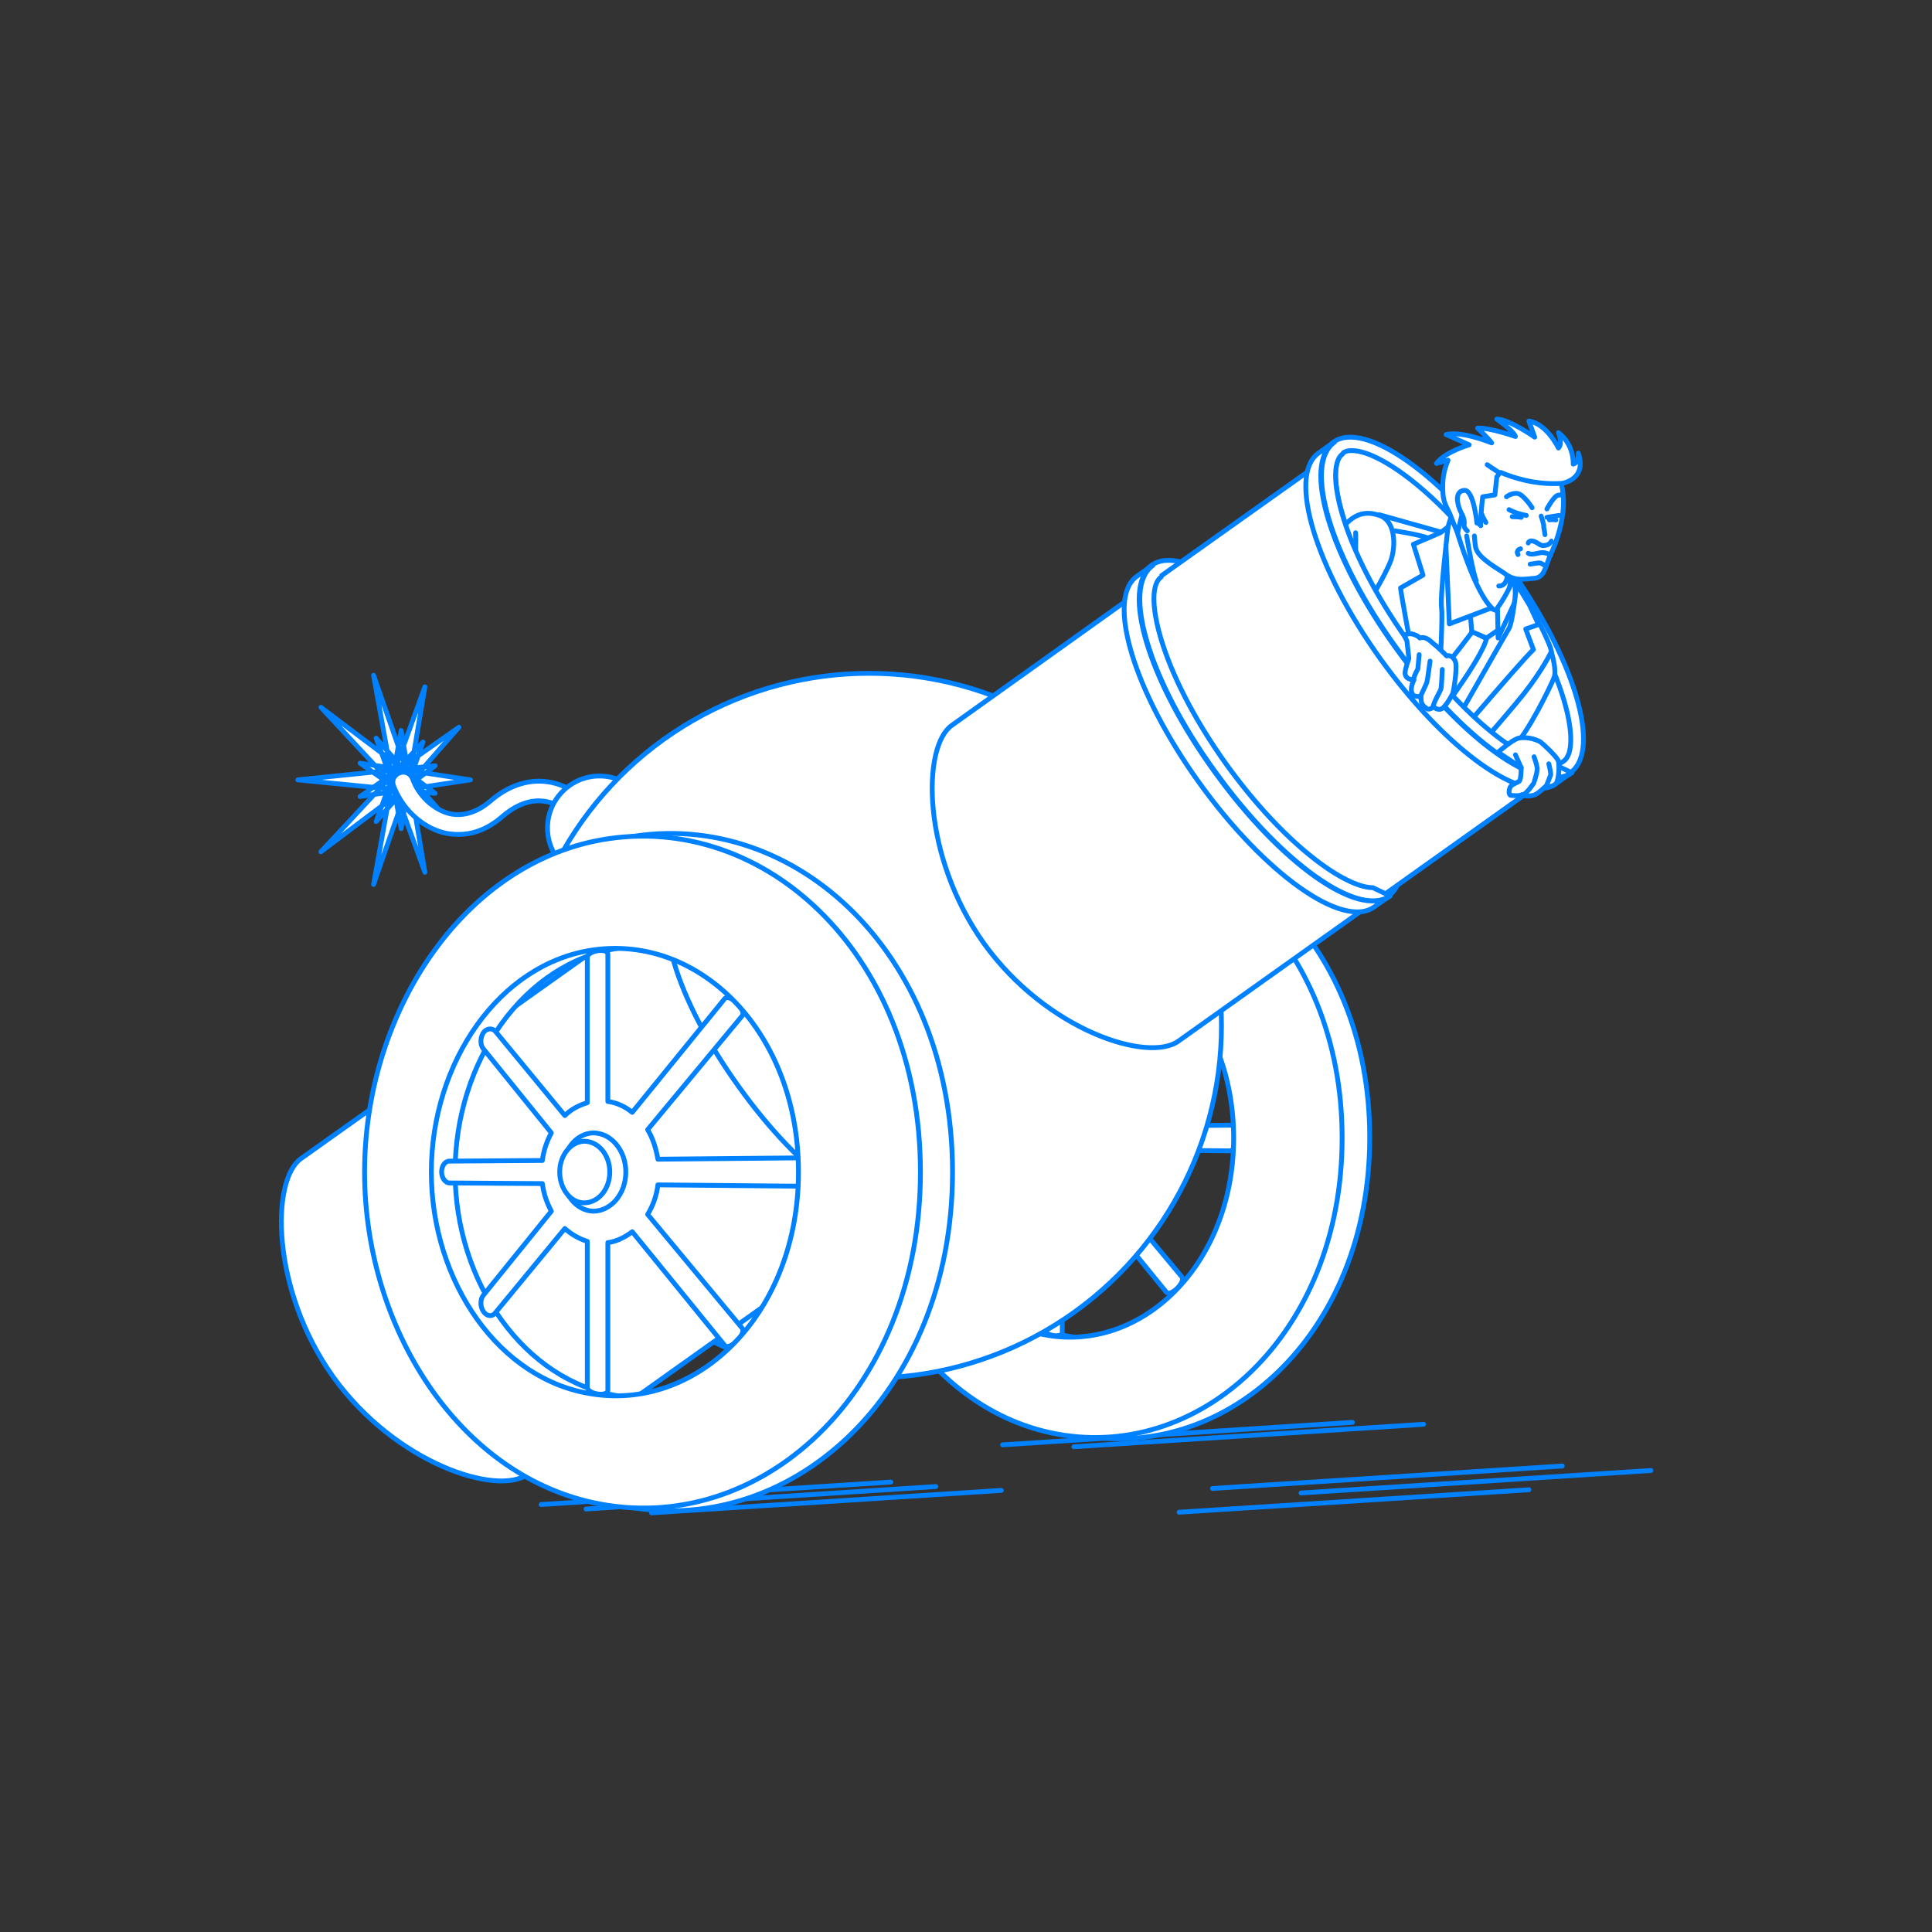 <?xml version="1.0" encoding="utf-8"?>
<!-- Generator: Adobe Illustrator 22.0.1, SVG Export Plug-In . SVG Version: 6.00 Build 0)  -->
<svg version="1.1" id="レイヤー_1" xmlns="http://www.w3.org/2000/svg" xmlns:xlink="http://www.w3.org/1999/xlink" x="0px"
	 y="0px" viewBox="0 0 301 301" style="enable-background:new 0 0 301 301;" xml:space="preserve">
<rect x="0" y="0" width="301" height="301" fill="#333333" stroke="none"/>
<style type="text/css">
	.st0{fill:none;}
	.st1{fill:none;stroke:#0081FF;stroke-width:0.75;stroke-linecap:round;stroke-linejoin:round;stroke-miterlimit:10;}
	.st2{fill:#FFFFFF;}
	.st3{fill:#FFFFFF;stroke:#0081FF;stroke-width:0.75;stroke-linecap:round;stroke-linejoin:round;stroke-miterlimit:10;}
</style>
<g id="guide">
</g>
<rect x="0" y="1" class="st0" width="300" height="300"/>
<g>
	<g>
		<line class="st1" x1="202.7" y1="232.6" x2="257.2" y2="229.1"/>
		<line class="st1" x1="188.9" y1="231.9" x2="243.4" y2="228.4"/>
		<line class="st1" x1="183.7" y1="235.6" x2="238.2" y2="232.1"/>
	</g>
	<g>
		<line class="st1" x1="167.3" y1="225.4" x2="221.8" y2="221.9"/>
		<line class="st1" x1="156.2" y1="225.1" x2="210.7" y2="221.6"/>
	</g>
	<g>
		<line class="st1" x1="101.5" y1="235.7" x2="156" y2="232.2"/>
		<line class="st1" x1="91.3" y1="235.1" x2="145.8" y2="231.6"/>
		<line class="st1" x1="84.3" y1="234.4" x2="138.8" y2="230.9"/>
	</g>
	<g>
		<polygon class="st2" points="73.3,121.5 56.1,118.9 71.5,129.7 58.6,115 66.2,135.9 62.5,113.8 58.2,137.8 65.9,115.6 50,132.7 
			67.8,119.3 46.4,121.5 67.8,123.6 50,110.2 65.9,127.3 58.2,105.2 62.5,129.1 66.2,107 58.6,128 71.5,113.3 56.1,124.1 		"/>
		<polygon class="st1" points="73.3,121.5 56.1,118.9 71.5,129.7 58.6,115 66.2,135.9 62.5,113.8 58.2,137.8 65.9,115.6 50,132.7 
			67.8,119.3 46.4,121.5 67.8,123.6 50,110.2 65.9,127.3 58.2,105.2 62.5,129.1 66.2,107 58.6,128 71.5,113.3 56.1,124.1 		"/>
		<path class="st3" d="M71.4,130c-0.9,0-1.7-0.1-2.4-0.3c-3.4-0.9-6.4-3.8-7.7-7.3c-0.3-0.8,0.1-1.7,1-2c0.8-0.3,1.7,0.1,2,1
			c0.9,2.5,3.1,4.6,5.5,5.3c2.2,0.6,4.5-0.1,6.6-1.9c5.7-4.9,11.1-2.9,13.1-1.3c0.7,0.6,0.8,1.6,0.2,2.2c-0.6,0.7-1.5,0.8-2.2,0.2
			c-0.4-0.3-4.1-3-9.1,1.2C75.8,129.4,73.4,130,71.4,130z"/>
		<circle class="st3" cx="93.4" cy="129" r="8.1"/>
		
			<ellipse transform="matrix(0.812 -0.583 0.583 0.812 -29.232 136.845)" class="st3" cx="198" cy="113.8" rx="10.9" ry="31.7"/>
		<g>
			<path class="st3" d="M167.2,131c-19.1,4.1-32.3,24.6-32.3,46.2s13.1,42.1,32.3,46.2c23.3,5,46.2-15.2,46.2-46.2
				S190.5,125.9,167.2,131z M167.2,208.3c-13.2-1.9-22.8-15.8-22.8-31.1s9.6-29.2,22.8-31.1c15.1-2.2,29,11.6,29,31.1
				S182.3,210.5,167.2,208.3z"/>
			<path class="st3" d="M191.7,175.3l-19.2,0.2c-0.2-1.5-0.7-2.9-1.5-4.1l13.1-15.8c0.7-0.8-1.8-3.2-2.4-2.4l-12.8,15.8
				c-1-0.8-2.1-1.3-3.4-1.5v-20.4c0-1-2.8-0.5-2.8,0.4v20.2c-1.2,0.3-2.2,0.9-3.1,1.8l-9.6-11.7c-0.5-0.6-1.2-0.5-1.7,0.2
				c-0.5,0.7-0.5,1.7,0,2.2l9.4,11.7c-0.6,1.1-1,2.4-1.2,3.8l-12.9,0.1c-0.6,0-1.1,0.7-1.1,1.5s0.5,1.5,1.1,1.5l12.9,0.1
				c0.2,1.4,0.6,2.7,1.2,3.8l-9.4,11.7c-0.5,0.6-0.5,1.6,0,2.2c0.5,0.7,1.2,0.8,1.7,0.2l9.6-11.7c0.9,0.8,2,1.5,3.1,1.8v20.2
				c0,1,2.8,1.4,2.8,0.5v-20.5c1.2-0.2,2.4-0.7,3.4-1.5l12.8,15.7c0.7,0.8,3.1-1.6,2.4-2.4L171,183.2c0.7-1.2,1.2-2.6,1.5-4.1
				l19.2,0.2C192.7,179.2,192.7,175.2,191.7,175.3z"/>
			<path class="st3" d="M163.6,131.4c-18.8,4.1-31.8,24.4-31.8,45.9s13,41.8,31.8,45.9c22.9,5,45.5-15.1,45.5-45.9
				S186.5,126.4,163.6,131.4z M163.6,208.1c-13-1.9-22.5-15.6-22.5-30.8c0-15.2,9.4-28.9,22.5-30.8c14.9-2.2,28.6,11.5,28.6,30.8
				S178.4,210.3,163.6,208.1z"/>
			<path class="st3" d="M168.1,177.2c0,3-2,5.5-4.5,5.4c-2.4-0.1-4.3-2.5-4.3-5.4c0-2.9,1.9-5.3,4.3-5.4
				C166,171.8,168.1,174.2,168.1,177.2z"/>
			<path class="st3" d="M165.9,177.2c0,2.4-1.6,4.3-3.5,4.3c-1.9,0-3.4-1.9-3.4-4.3c0-2.3,1.5-4.2,3.4-4.3
				C164.3,172.9,165.9,174.8,165.9,177.2z"/>
		</g>
		<circle class="st3" cx="135.4" cy="159.8" r="54.9"/>
		
			<ellipse transform="matrix(0.812 -0.583 0.583 0.812 -12.702 149.745)" class="st3" cx="226.3" cy="94.6" rx="10.9" ry="31.7"/>
		<path class="st3" d="M242.2,119c-4.4,0-13.9-6.8-22.9-19.3c-10.5-14.7-13-27.1-10.1-29.1c0.4-0.3,0.8-0.4,1.4-0.4
			c4.4,0,13.9,6.8,22.9,19.3c10.5,14.7,13,27.1,10.1,29.1C243.2,118.9,242.8,119,242.2,119z"/>
		<path class="st3" d="M241.7,101.6c0,0,0.9,2.9,0.4,4c-0.4,1.1-4.2,8.9-6.3,10.7c-2,1.8-7.6,7.7-7.6,7.7l0.3-5.2l9.2-11.3
			L241.7,101.6z"/>
		<path class="st3" d="M226.5,79.7c0,0-0.9,5.9-1.4,6.4c-0.5,0.5-2.5,1.7-2.5,1.7l4.2,5.3l6,1.9l4,0.7c0,0-1.6-3.2-1.6-3.9
			c0-1.8,1.6-8.3,1.6-8.3L226.5,79.7z"/>
		<polygon class="st3" points="231.5,96 224.8,86 214.7,103.6 219.2,122.4 236.5,101 235.6,93.7 		"/>
		<path class="st3" d="M229.4,98.4c0,0-12.6,17-19.7,21.4l-0.5,4.6l5.2-0.6c0,0,15.8-19,17.2-24.3L229.4,98.4z"/>
		<polygon class="st3" points="229,94.9 229.3,98.4 231.6,99.4 233.5,98.1 233.8,95.4 231.3,94.4 		"/>
		<path class="st3" d="M226.2,80.1c0,0,3.1,11.6,6.2,14.6l-6.6,2.5l-0.6-13.8L226.2,80.1z"/>
		<path class="st3" d="M233.3,94.7c0,0,1.8-2.4,2.7-5.2l0.1,4.1l-2.7,5.8L233.3,94.7z"/>
		<path class="st3" d="M223.6,120.3l-5.2,7.3c0,0-11.5,6.3-19.6-0.7c-8.1-7-6.9-12.6-6.9-12.6l14.8-11.5l4.9-11.9l3.3-10.7l9.6,2.7
			l-2.2,10.5L223.6,120.3z"/>
		<path class="st3" d="M225.6,82.1c0,0-1.3,10.9-1,12.7c0.3,1.8-1.1,25.5-1.1,25.5s-5.2-27.2-5.3-28.7l3.5-2l-1.5-4.8l4.2-1.8
			L225.6,82.1z"/>
		<path class="st3" d="M238.4,94.3c0,0,3.2,6,3.3,7.2c0,0-1.3,2.8-4.3,6.6c-3,3.8-14.5,16.8-15.6,17.7c-1.1,0.9-3.1,11.3-3.1,11.3
			s-3.8,1.2-3.4-4.2c0.5-7.4,7-12.7,7-12.7l13.6-21.1L238.4,94.3z"/>
		<path class="st3" d="M236.3,91c0,0-0.6,5.9-1.2,6.9c-0.6,1-12.8,22.4-12.8,22.4s14.1-16.7,16.6-19.1l-1.2-3.2l2-0.7l-1.4-3
			L236.3,91z"/>
		<g>
			<path class="st3" d="M214.9,80.3c2.5,0.8,2.6,4.7,1.8,7c-1.9,5-10.5,17.3-10.5,17.3s-7.5,5.4-7.5,2.4c0-3,7-19.9,8.9-22.6
				C209.6,81.3,211.5,79.1,214.9,80.3z"/>
			<path class="st3" d="M211.2,83c0,0,0.4,7.5-1.8,11.3"/>
		</g>
		<path class="st1" d="M201.9,103.5c0,0,3.3-0.1,4.2,0.8"/>
		<path class="st1" d="M217.3,82.7c0,0,3.9,0.6,5.1,1.1"/>
		<g>
			<path class="st3" d="M213.4,104.7c0,0,1.5,2,1.8,3.8c0.3,1.7-0.8,5.8-0.8,5.8s-5.7-1.1-5.2-4.4
				C209.7,106.6,213.4,104.7,213.4,104.7z"/>
			<path class="st3" d="M219,99.8c0,0-1.7,0-1.8,0.4s-2.2,5-3.2,5.7c-0.9,0.7-5.3,1.8-5.3,1.8l2.4,2.9l5.2,0.1c0,0,5.8-0.4,7.2-2.2
				C225,106.7,220.2,99.8,219,99.8z"/>
			<path class="st3" d="M212.5,106.2l1.6-0.5c0,0,0,1.8,0.4,2.7c0.5,0.9,2.1,3.1,2,3c-0.1,0-3.9,1.2-3.9,1.2s-2-2.6-1.8-4.1
				S212.5,106.2,212.5,106.2z"/>
			<g>
				<path class="st3" d="M201,105.3c4.6-1.5,12.3-0.6,12.3-0.6s-2,2.8-1.5,4.9c0.1,0.3,1,1.3,1.8,2.4c0.6,0.8,0.7,2.2,0.7,2.2
					s-6.5-2-9.9-2.7c-3.1-0.7-6-1.8-5.8-4.6"/>
				<ellipse class="st3" cx="210.1" cy="111.6" rx="0.7" ry="0.6"/>
				<ellipse class="st3" cx="207.6" cy="111.1" rx="0.7" ry="0.6"/>
				<path class="st1" d="M204.9,110c0,0-3.4,0.7-5.3-0.5"/>
			</g>
		</g>
		<g>
			<path class="st3" d="M231.6,127.6c0,0,6.2-3.3,5.9-5.4c-0.3-2-4.1-4.4-4.1-4.4s-2.5,3-2.4,4C231,122.8,229.4,127,231.6,127.6z"/>
			<path class="st3" d="M234,117.1c0,0-1.1,2.3-1.4,2.8c-0.4,0.5-1.8,0.5-1.8,0.5l0.2,2.8c0,0,0.3-0.5,2.4-0.2
				c2.1,0.4,6.3-1.4,6.6-2.6c0.4-1.1-2-5-3-5S234,117.1,234,117.1z"/>
			<path class="st3" d="M230.9,119.6l2.4-1.7c0,0-3.9,2.7-2.2,5.6c0.9,1.5,0.5,4.1,0.5,4.1s-2.6-1.4-3.3-3.7
				C228,122.9,228.9,121.1,230.9,119.6z"/>
			<path class="st3" d="M232.1,119.8l0.9-0.2c0,0-0.7,1.3,0.3,2.5s1.8,1.8,1.8,1.8l-2.3,0.7C232.8,124.6,230.5,122.4,232.1,119.8z"
				/>
		</g>
		<path class="st3" d="M216.5,101.7c-9.8-13.6-13.9-27.3-9.2-30.7l-2.3,1.6l-24.2,17.2L148.3,113c-4.7,3.3-4.7,20.4,5,34
			c9.8,13.6,25.6,18.6,30.3,15.2l59-42C237.9,123.6,226.3,115.3,216.5,101.7z"/>
		<path class="st3" d="M115.1,169.3c-9.8-13.6-13.9-27.3-9.2-30.7l-2.3,1.6l-24.2,17.2l-32.5,23.1c-4.7,3.3-4.7,20.4,5,34
			c9.8,13.6,25.6,18.6,30.3,15.2l59-42C136.5,191.2,124.8,182.9,115.1,169.3z"/>
		<g>
			<path class="st3" d="M96.5,130.7c-21.4,4.6-36.2,27.6-36.2,51.9s14.7,47.2,36.2,51.9c26.1,5.7,51.9-17,51.9-51.9
				S122.7,125.1,96.5,130.7z M96.5,217.5c-14.8-2.2-25.6-17.7-25.6-34.9s10.7-32.7,25.6-34.9c16.9-2.5,32.6,13,32.6,34.9
				S113.5,220,96.5,217.5z"/>
			<path class="st3" d="M124,180.4l-21.5,0.2c-0.3-1.7-0.8-3.3-1.6-4.6l14.7-17.7c0.8-0.9-2-3.6-2.7-2.7l-14.4,17.7
				c-1.1-0.9-2.4-1.5-3.8-1.7v-22.9c0-1.1-3.2-0.6-3.2,0.5v22.6c-1.3,0.4-2.5,1-3.5,2l-10.8-13.1c-0.5-0.6-1.4-0.5-1.9,0.2
				c-0.5,0.8-0.5,1.9,0,2.5l10.6,13.1c-0.7,1.3-1.2,2.7-1.4,4.3L70,180.9c-0.7,0-1.2,0.8-1.2,1.7s0.6,1.7,1.2,1.7l14.5,0.1
				c0.2,1.6,0.7,3,1.4,4.3l-10.6,13.1c-0.5,0.6-0.5,1.8,0,2.5c0.5,0.8,1.4,0.9,1.9,0.2l10.8-13.1c1,0.9,2.2,1.6,3.5,2v22.7
				c0,1.1,3.2,1.6,3.2,0.5v-23c1.4-0.2,2.6-0.8,3.8-1.7l14.4,17.7c0.7,0.9,3.5-1.8,2.7-2.7l-14.7-17.7c0.8-1.3,1.4-2.9,1.6-4.6
				l21.5,0.2C125.1,184.9,125.1,180.4,124,180.4z"/>
			<path class="st3" d="M92.4,131.1c-21.1,4.6-35.6,27.3-35.6,51.5s14.5,46.9,35.6,51.5c25.7,5.6,51-16.9,51-51.5
				S118.1,125.6,92.4,131.1z M92.4,217.2c-14.6-2.1-25.2-17.5-25.2-34.6s10.6-32.5,25.2-34.6c16.7-2.4,32,12.9,32,34.6
				S109.1,219.7,92.4,217.2z"/>
			<path class="st3" d="M97.5,182.6c0,3.4-2.3,6.1-5.1,6.1c-2.7-0.1-4.8-2.8-4.8-6.1s2.1-6,4.8-6.1
				C95.2,176.5,97.5,179.2,97.5,182.6z"/>
			<path class="st3" d="M95,182.6c0,2.7-1.8,4.8-4,4.8c-2.1,0-3.8-2.2-3.8-4.8s1.7-4.7,3.8-4.8C93.2,177.8,95,179.9,95,182.6z"/>
		</g>
		<path class="st3" d="M207.9,68.9c-4.9,3.5-0.6,17.9,9.7,32.1c10.2,14.2,22.4,22.9,27.3,19.4l-2.7-1.3c-4.4,0-13.9-6.8-22.9-19.3
			c-10.5-14.7-13-27.1-10.1-29.1"/>
		<path class="st3" d="M242.4,122.1c-4.9,3.5-17.1-5.2-27.3-19.4c-10.2-14.2-14.5-28.6-9.7-32.1l2.4-1.7c-4.9,3.5-0.6,17.9,9.7,32.1
			c10.2,14.2,22.4,22.9,27.3,19.4L242.4,122.1z"/>
		<path class="st3" d="M179.6,88.1c-4.9,3.5-0.6,17.9,9.7,32.1c10.2,14.2,22.4,22.9,27.3,19.4l-2.7-1.3c-4.4,0-13.9-6.8-22.9-19.3
			c-10.5-14.7-13-27.1-10.1-29.1"/>
		<path class="st3" d="M214.1,141.3c-4.9,3.5-17.1-5.2-27.3-19.4c-10.2-14.2-14.5-28.6-9.7-32.1l2.4-1.7c-4.9,3.5-0.6,17.9,9.7,32.1
			c10.2,14.2,22.4,22.9,27.3,19.4L214.1,141.3z"/>
		<path class="st1" d="M228.5,83.5c0,0,0.9,5.5,1.5,7"/>
		<g>
			<path class="st3" d="M218.8,99l0.4,0.9l0.3,2.7c0,0-0.6,1.6-0.6,2.3c0.1,1.1,1.4,1,1.4,1s-0.8,1.5-0.2,2.3
				c0.3,0.4,0.6,0.2,1.3,0.4c-0.1,1.2,0.5,1.5,0.9,1.8s1.1-0.3,1.1-0.3s0.3,0.5,1,0.4s1.7-2,1.9-2.4s0.7-3.8,0.5-4.8
				s-1.1-1.3-1.4-1.1c0,0-1.5-1.5-1.8-1.7c-0.4-0.2-1.3-1.5-2.4-1.1C221.1,99.2,219.8,98.3,218.8,99z"/>
			<path class="st1" d="M224.7,104.3c0,0-0.1,2.6-0.2,3c-0.1,0.4-1.3,2.4-1.2,2.8"/>
			<path class="st1" d="M222.8,103c0,0-0.4,3-0.5,3.3c-0.1,0.3-1,2.2-1,2.2"/>
			<path class="st1" d="M221.1,102l-0.2,2.2c0,0-0.5,0.9-0.7,1.6"/>
		</g>
		<g>
			<g>
				<path class="st3" d="M237,119.6c0,0,0,1.8-0.3,2.1c-0.2,0.2-1.2,0.5-1.4,0.9s-0.3,1.1,0,1.3c0,0,1.4,0.2,1.8-0.1
					c0.4,0.1,0.6,0.4,1.8,0.1c0.6-0.1,1.8-1.3,1.8-1.3s1.1,0.1,1.7-0.5c0.4-0.4,0.6-2.5,0.4-3.5c-0.2-0.7-2.5-2.8-2.8-3
					s-1.8-0.9-3.4-0.6c-1.1,0.3-3.2,2.2-3.2,2.2L237,119.6z"/>
				<line class="st1" x1="237" y1="119.6" x2="236.1" y2="117.6"/>
			</g>
			<path class="st1" d="M239,117.9c0,0,0.4,1.1,0.5,1.8c0,0.8-0.5,2.1-0.5,2.2c0,0.1-1.2,1.8-1.7,1.9"/>
			<path class="st1" d="M240.8,122.6c0.1,0,0.8-1.9,0.8-1.9c0-0.5-0.3-1.7-0.3-1.7"/>
		</g>
		<g>
			<path class="st3" d="M226.6,73.1c4.4-8.2,11-5.1,14.1-2.1s3.6,7.4,2,12.5c-0.3,1-0.7,2.1-1.2,3c-0.8,2.2-1,3.5-2.5,3.6
				c-1.4,0.1-3,0.5-4.5-0.7c-1.1-0.8-4.2-2.4-4.6-4.1c-0.1-0.5-0.2-1.8-0.2-1.8"/>
			<path class="st3" d="M225.6,71.7c-0.7,1.8-0.9,2.9-0.8,5.1c0.1,1.8,0.8,2.4,1.3,3.8c0.5,1.4,1,2.4,1,2.4l1.2-5.1l0.7,1.1
				c0.2,1.1,1.3,2.5,1.3,2.5l0.4,0.4c-0.1-0.2,0.1-2.8,0.3-4.5l1.9-0.3l0.3-2.8c0,0,0.5-0.7,0.6-0.7c1.9,0.8,5.4,2,9.6,1.7
				c0,0,3.9-0.6,2.5-4.7c0,0,0.1,1.5-0.8,1.7c0,0,0.2-3-2.3-4.9c0,0,0.7,1.7,0,2.4c0,0-1.8-3.8-4.6-4.2c0,0,0.7,1.9,0.9,2.5
				c0,0-4-2.8-5.9-2.8c0,0,2.6,1.8,2.9,2.7c0,0-4-1.4-5.9-1.3c0,0,2,1.9,2.2,2.3c0,0-4.6-1.9-7.1-1.3l3.6,1.6c0,0-3.8,1.1-5.1,2.9
				L225.6,71.7z"/>
			<path class="st1" d="M241,80.6c0.6-0.1,1.3-0.2,1.9-0.3"/>
			<path class="st1" d="M235.1,79.4c0,0,1,0.6,2.7,0.9"/>
			<path class="st1" d="M240.1,80.4c0,0,0.5,1.4,0.4,1.7c0,0,0.2,1,0.2,1.2"/>
			<path class="st1" d="M238.1,86.2c0.6,0.4,1.7-0.2,2.4-0.1c0.7,0.1,1.1,0.4,1.1,0.4"/>
			<path class="st1" d="M238.4,87.9c0,0,1.1-0.2,1.4-0.2c0.3,0,0.7,0.3,0.7,0.3"/>
			<path class="st3" d="M234.7,77.4c0,0,0.9-0.7,1.8-0.5s2.2,2.2,2.2,2.2"/>
			<path class="st3" d="M243.3,77.1c0,0-0.5,0-0.7,0.1c-0.7,0.4-1.6,2.1-1.6,2.1"/>
			<path class="st1" d="M238.1,84.6c0,0,0-0.2,0.3-0.3c0.7-0.2,1.5,0.7,1.9,0.7c0.7,0,1.2-0.2,1.4-0.7"/>
			<path class="st1" d="M236.9,85.5c0,0-0.8,0.2-0.4,0.9"/>
			<path class="st3" d="M231.7,72.4c0,0,1.3,0.9,1.8,1.2"/>
			<path class="st1" d="M231.5,81.4c0,0-0.6-1-0.6-1.2"/>
			<path class="st3" d="M235.6,80.5c0,0,1,0,1.4,0.1"/>
			<path class="st3" d="M242.4,81c0,0-0.6-0.1-1,0"/>
			<path class="st3" d="M228.6,82.7c0,0-0.5-0.4-0.5-0.8c0.2-1.6-0.7-1.8-1-3.7c-0.2-1,0.2-1.8,1.1-1.8c1.4,0,1.9,5.1,1.9,5.1"/>
		</g>
		<path class="st1" d="M234.8,89.9c0,0-0.1,1.4-1.3,1.4"/>
	</g>
</g>
</svg>
